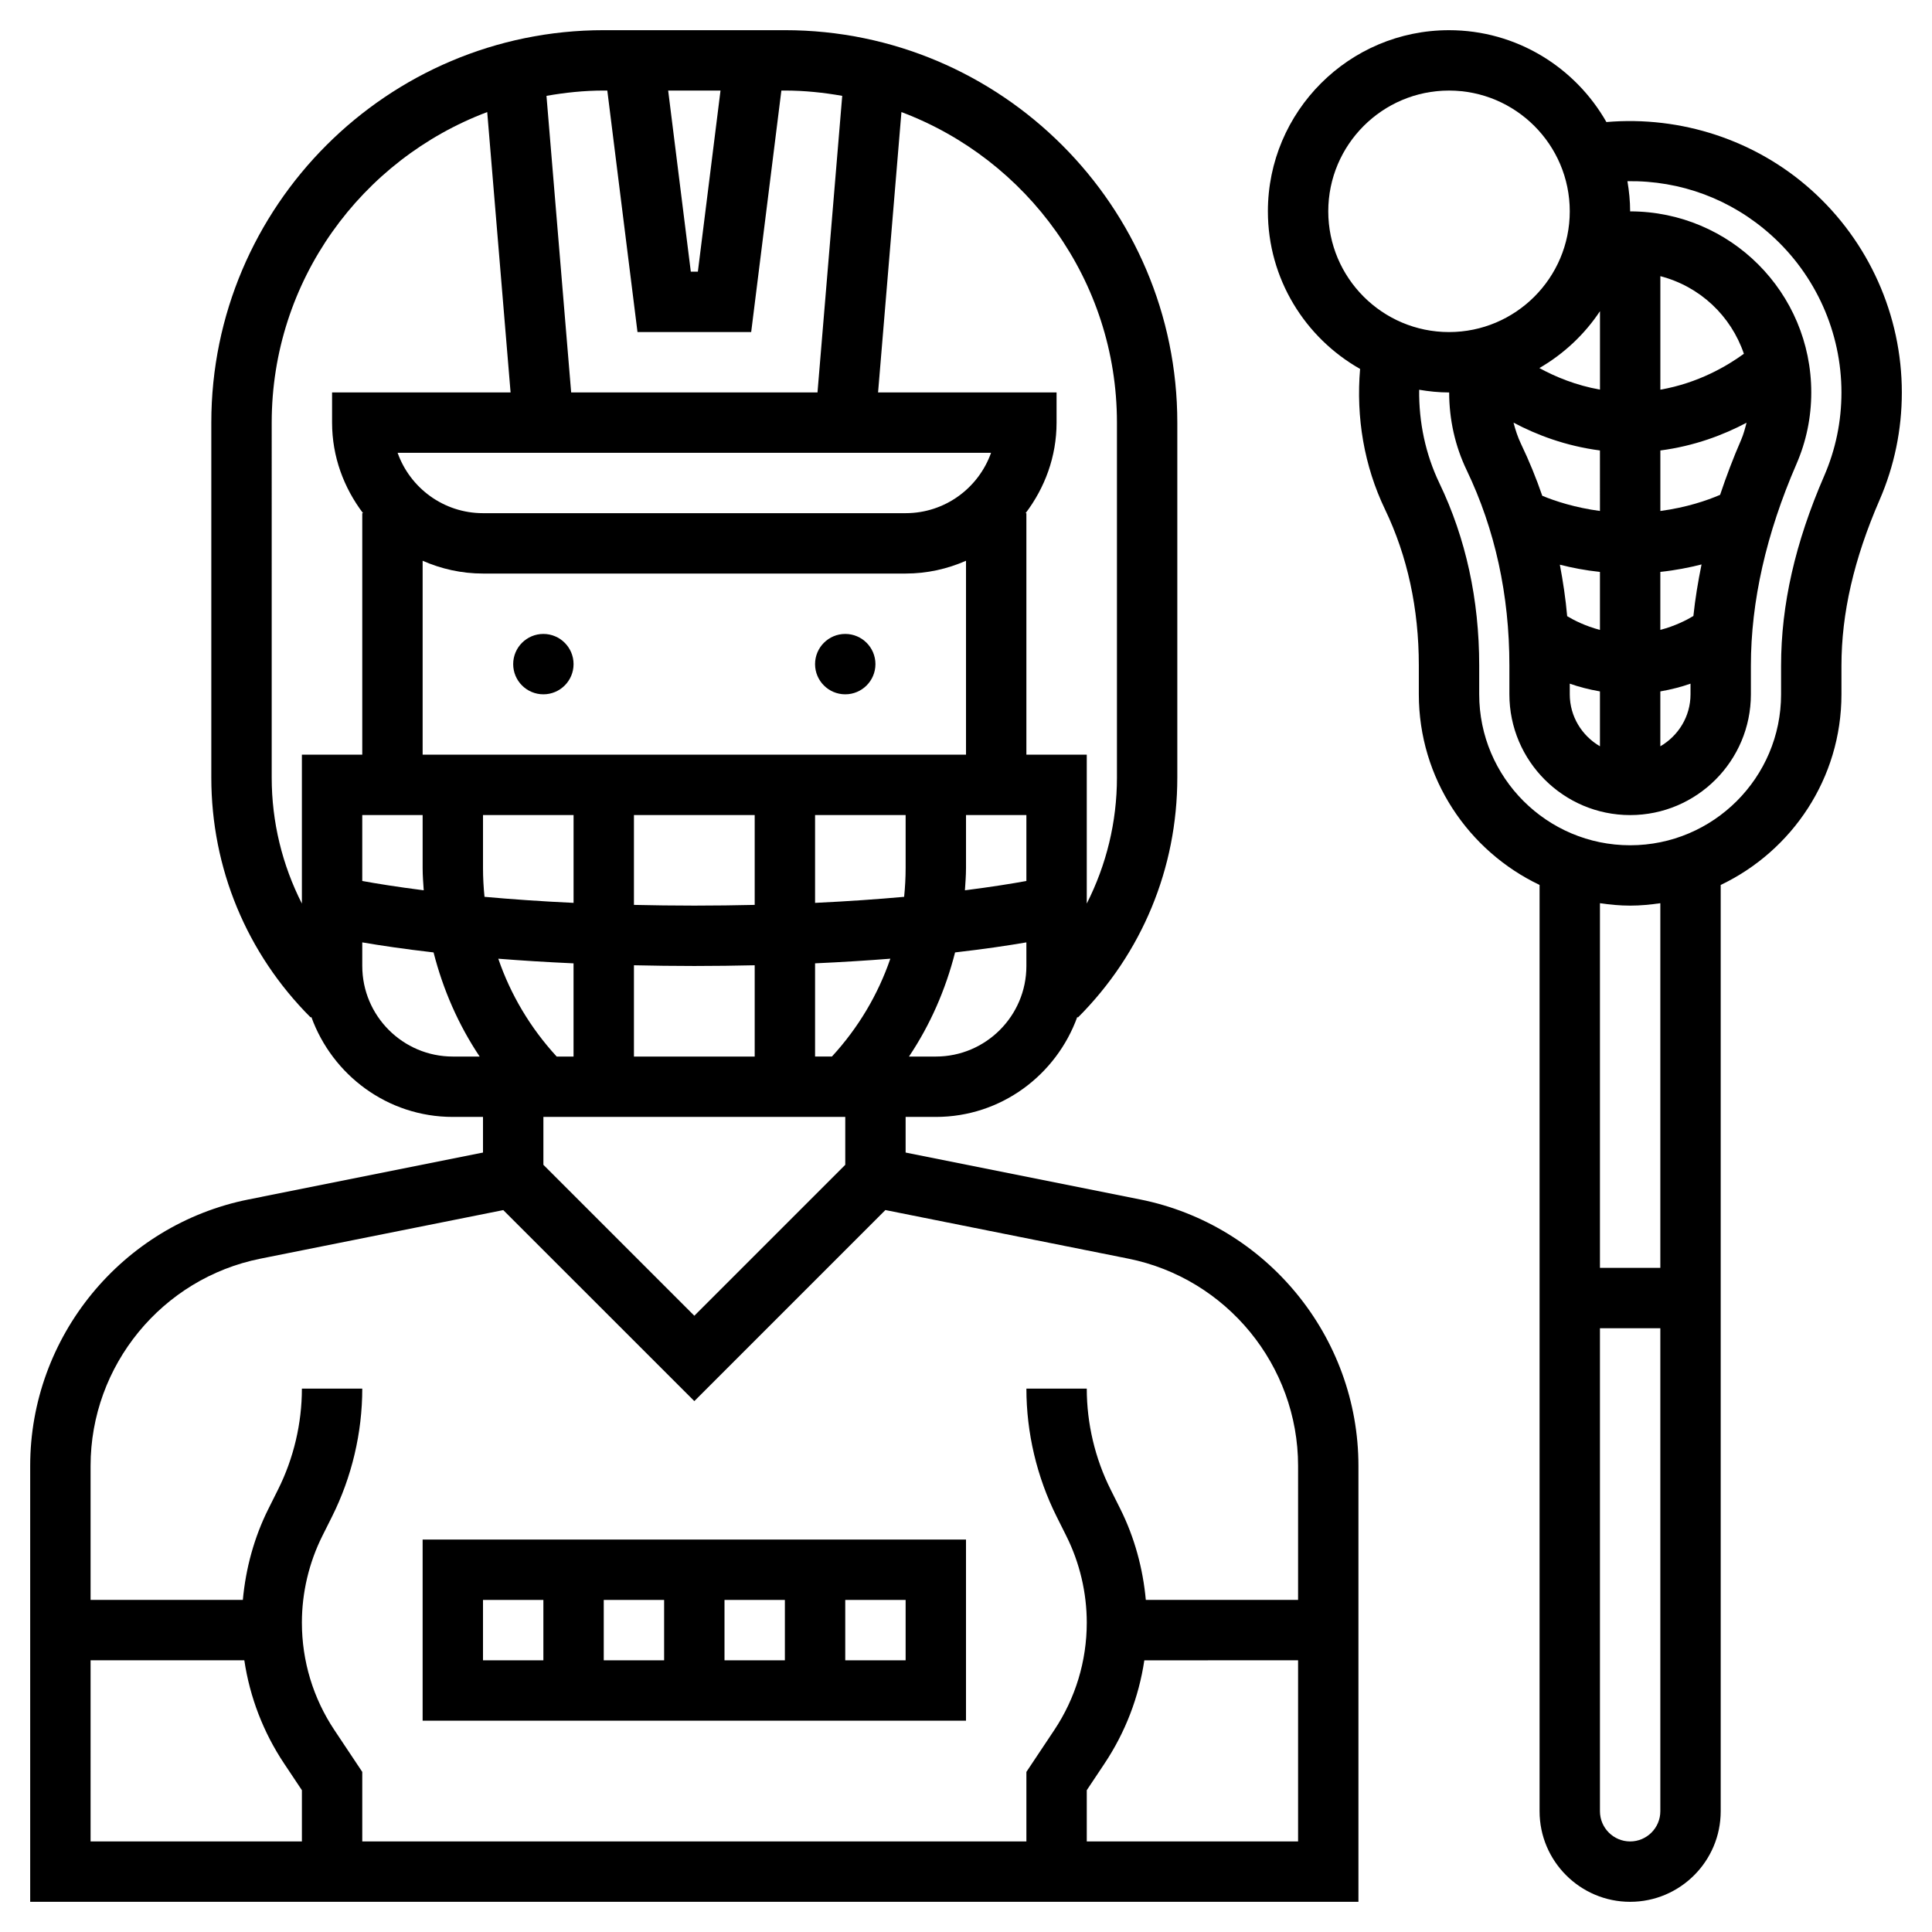 <?xml version="1.0" encoding="utf-8"?>
<svg xmlns="http://www.w3.org/2000/svg" height="512pt" version="1.1" viewBox="0 0 512 512" width="512pt">
 <path d="m302.12 317.86-62.121-12.422v-9.441h8c17.297 0 31.93-11.105 37.496-26.504l0.16 0.16c16.992-16.992 26.344-39.578 26.344-63.602v-94.055c0-57.344-46.656-104-104-104h-48c-57.344 0-104 46.656-104 104v94.055c0 24.023 9.352 46.609 26.344 63.602l0.16-0.16c5.566 15.398 20.199 26.504 37.496 26.504h8v9.441l-62.121 12.426c-33.535 6.699-57.879 36.398-57.879 70.605v115.53h352v-115.53c0-34.207-24.344-63.906-57.879-70.609zm-154.59-37.863c-6.984-7.594-12.207-16.391-15.48-25.93 6.055 0.48 12.688 0.902 19.945 1.23v24.699zm52.473-64v23.809c-5.113 0.113-10.391 0.191-16 0.191s-10.887-0.078-16-0.191v-23.809zm16 0h24v14.055c0 2.559-0.145 5.106-0.398 7.617-6.945 0.625-14.793 1.184-23.602 1.602zm40 14.055v-14.055h16v17.473c-3.711 0.68-9.191 1.566-16.289 2.473 0.129-1.953 0.289-3.906 0.289-5.891zm-16-94.055h-112c-10.434 0-19.328-6.688-22.633-16h157.27c-3.305 9.312-12.199 16-22.633 16zm-128 12.609c4.91 2.16 10.305 3.391 16 3.391h112c5.695 0 11.09-1.23 16-3.391v51.391h-144zm0 67.391v14.055c0 1.977 0.16 3.93 0.289 5.887-7.098-0.902-12.574-1.793-16.289-2.473v-17.469zm16 14.055v-14.055h24v23.273c-8.809-0.414-16.656-0.977-23.602-1.602-0.254-2.512-0.398-5.047-0.398-7.617zm40 25.754c5.121 0.113 10.391 0.191 16 0.191s10.879-0.078 16-0.191v24.191h-32zm48-0.512c7.258-0.328 13.895-0.754 19.945-1.23-3.273 9.543-8.496 18.336-15.48 25.93l-4.465-0.004zm32 24.703h-7.113c5.664-8.449 9.711-17.777 12.215-27.594 7.922-0.91 14.246-1.863 18.895-2.664l0.004 6.258c0 13.23-10.77 24-24 24zm48-168v94.055c0 11.809-2.809 23.168-8 33.398v-39.453h-16v-64h-0.207c5.078-6.703 8.207-14.961 8.207-24v-8h-47.305l6.191-74.297c33.312 12.543 57.113 44.648 57.113 82.297zm-105.06-88-6 48h-1.871l-6-48zm-30 0 8 64h30.129l8-64h0.934c5.191 0 10.246 0.535 15.191 1.406l-6.551 78.594h-65.281l-6.543-78.594c4.938-0.871 9.992-1.406 15.184-1.406zm-88.938 88c0-37.648 23.801-69.754 57.113-82.297l6.191 74.297h-47.305v8c0 9.039 3.129 17.297 8.207 24h-0.207v64h-16v39.465c-5.191-10.23-8-21.594-8-33.398zm24 144v-6.258c4.648 0.801 10.977 1.754 18.895 2.664 2.504 9.816 6.559 19.145 12.215 27.594h-7.109c-13.23 0-24-10.77-24-24zm128 40v12.688l-40 40-40-40v-12.688zm-200 144h40.742c1.457 9.762 5.031 19.09 10.574 27.398l4.684 7.027v13.574h-56zm264 48v-13.574l4.68-7.023c5.535-8.305 9.121-17.633 10.574-27.398l40.746-0.004v48zm56-64h-40.352c-0.762-8.367-3.008-16.609-6.762-24.121l-2.574-5.152c-4.129-8.246-6.312-17.496-6.312-26.727h-16c0 11.703 2.769 23.426 8 33.887l2.574 5.152c3.555 7.106 5.426 15.051 5.426 22.977 0 10.176-2.984 20.039-8.633 28.504l-7.367 11.055v18.426h-176v-18.426l-7.367-11.055c-5.648-8.465-8.633-18.32-8.633-28.504 0-7.938 1.871-15.879 5.426-22.984l2.574-5.144c5.231-10.473 8-22.184 8-33.887h-16c0 9.23-2.184 18.48-6.312 26.734l-2.574 5.152c-3.754 7.504-6 15.746-6.762 24.113h-40.352v-35.527c0-26.609 18.938-49.695 45.016-54.91l64.352-12.871 50.633 50.621 50.633-50.633 64.352 12.871c26.078 5.219 45.016 28.312 45.016 54.922z"/>
 <path d="m232 176c0 4.418-3.582 8-8 8s-8-3.582-8-8 3.582-8 8-8 8 3.582 8 8z"/>
 <path d="m152 176c0 4.418-3.582 8-8 8s-8-3.582-8-8 3.582-8 8-8 8 3.582 8 8z"/>
 <path d="m112 456h144v-48h-144zm64-16h-16v-16h16zm16-16h16v16h-16zm48 16h-16v-16h16zm-112-16h16v16h-16z"/>
 <path d="m480.02 50.352c-14.754-13.215-34.473-19.695-54.305-18.008-8.262-14.512-23.848-24.344-41.711-24.344-26.473 0-48 21.527-48 48 0 17.902 9.871 33.52 24.434 41.77-1.09 12.871 1.062 25.672 6.602 37.215 5.949 12.383 8.965 26.305 8.965 41.367v7.648c0 22.281 13.113 41.512 32 50.52v245.48c0 13.23 10.77 24 24 24s24-10.77 24-24v-245.48c18.887-9.008 32-28.238 32-50.52v-7.594c0-13.887 3.305-28.258 10.098-43.902 3.918-9.023 5.902-18.617 5.902-28.504 0-20.449-8.742-40-23.984-53.648zm-56.016 85.062c-6.519-0.871-11.848-2.594-15.289-4.031-1.609-4.68-3.481-9.258-5.617-13.711-0.871-1.816-1.496-3.727-2-5.672 6.09 3.238 13.816 6.191 22.902 7.375zm0 16.152v15.367c-3.832-1.008-6.801-2.512-8.688-3.641-0.406-4.633-1.09-9.168-1.938-13.641 3.219 0.812 6.731 1.508 10.625 1.914zm-8 29.609c2.391 0.848 5.09 1.551 8 2.055v14.543c-4.762-2.777-8-7.879-8-13.777zm24 2.055c2.91-0.512 5.609-1.207 8-2.055v2.824c0 5.894-3.238 11-8 13.777zm8.762-19.984c-1.871 1.129-4.871 2.656-8.762 3.68v-15.367c4.016-0.426 7.641-1.145 10.922-1.977-0.938 4.594-1.691 9.152-2.16 13.664zm12.645-46.66c-2.121 4.871-3.945 9.719-5.566 14.551-3.398 1.473-8.887 3.352-15.832 4.281v-16.039c9.062-1.184 16.77-4.129 22.84-7.352-0.398 1.539-0.801 3.086-1.441 4.559zm-21.398-13.32v-30.078c10.457 2.711 18.695 10.465 22.137 20.566-4.418 3.223-12.105 7.766-22.137 9.512zm-16-20.801v20.785c-6.328-1.121-11.777-3.367-16.062-5.711 6.445-3.731 11.957-8.891 16.062-15.074zm-40.008-58.465c17.648 0 32 14.352 32 32s-14.352 32-32 32-32-14.352-32-32 14.352-32 32-32zm48 464c-4.406 0-8-3.594-8-8v-128h16v128c0 4.406-3.594 8-8 8zm8-152h-16v-96.641c2.625 0.375 5.281 0.641 8 0.641s5.375-0.266 8-0.641zm43.414-209.86c-7.68 17.695-11.414 34.145-11.414 50.27v7.594c0 22.055-17.945 40-40 40s-40-17.945-40-40v-7.648c0-17.48-3.543-33.727-10.543-48.297-3.695-7.711-5.465-16.16-5.367-24.77 2.574 0.434 5.207 0.715 7.91 0.715h0.039c0.008 7.16 1.559 14.184 4.641 20.594 7.512 15.672 11.32 33.078 11.32 51.758v7.648c0 17.648 14.352 32 32 32s32-14.352 32-32v-7.594c0-17.008 4.062-34.992 12.078-53.449 2.602-5.996 3.922-12.371 3.922-18.957 0-26.473-21.391-47.953-48-47.992v-0.008c0-2.727-0.281-5.383-0.719-7.992 14.113-0.199 27.465 4.762 38.062 14.258 11.855 10.621 18.656 25.832 18.656 41.734 0 7.68-1.543 15.129-4.586 22.137z"/>
</svg>